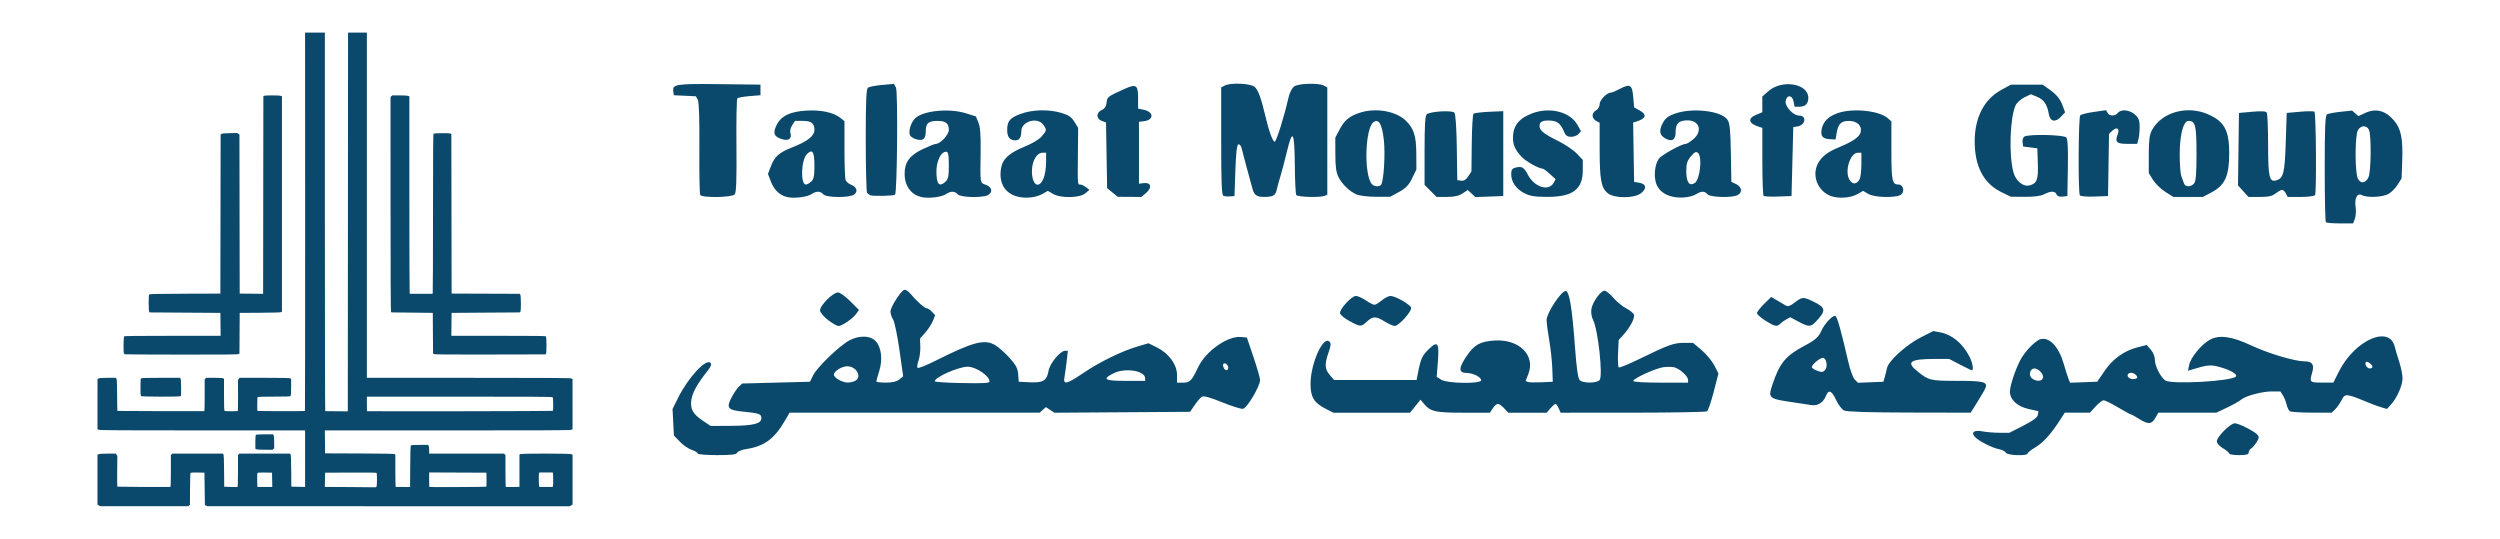 <svg xmlns:inkscape="http://www.inkscape.org/namespaces/inkscape" xmlns:sodipodi="http://sodipodi.sourceforge.net/DTD/sodipodi-0.dtd" xmlns="http://www.w3.org/2000/svg" xmlns:svg="http://www.w3.org/2000/svg" width="200" height="43.109" viewBox="0 0 200 43.109" fill="none" id="svg28" sodipodi:docname="talaat mostafa.svg" inkscape:version="1.1.1 (3bf5ae0d25, 2021-09-20)"><defs id="defs32"></defs><g id="g31526" transform="translate(-1.791)"><path style="fill:#0b496c;fill-opacity:1;stroke-width:0.039" d="m 9.695,40.432 -0.106,-0.066 v -1.993 -1.993 l 0.098,-0.045 c 0.062,-0.028 0.334,-0.045 0.733,-0.045 h 0.635 l 0.062,0.095 0.062,0.095 -0.012,1.216 c -0.007,0.669 -0.003,1.225 0.009,1.237 0.015,0.015 3.447,0.033 4.236,0.023 0.038,-4.33e-4 0.048,-0.281 0.048,-1.273 v -1.272 l 0.061,-0.061 0.061,-0.061 h 2.02 2.02 l 0.043,0.052 c 0.029,0.035 0.046,0.463 0.053,1.323 l 0.01,1.271 0.513,0.019 c 0.282,0.011 0.53,0.014 0.55,0.006 0.024,-0.008 0.038,-0.488 0.038,-1.282 v -1.269 l 0.061,-0.061 0.061,-0.061 h 2.02 2.02 l 0.043,0.052 c 0.029,0.035 0.046,0.463 0.053,1.323 l 0.01,1.271 0.55,0.011 0.55,0.011 v -2.261 -2.261 h -8.176 c -6.266,0 -8.206,-0.011 -8.304,-0.046 l -0.128,-0.046 2.16e-4,-2.01 2.17e-4,-2.01 0.104,-0.048 c 0.07,-0.032 0.31,-0.048 0.729,-0.048 h 0.625 l 0.053,0.064 c 0.042,0.051 0.054,0.319 0.06,1.317 0.004,0.689 0.014,1.26 0.023,1.269 0.011,0.011 6.379,0.026 6.933,0.017 0.038,-6.5e-4 0.048,-0.281 0.048,-1.273 v -1.272 l 0.061,-0.061 0.061,-0.061 h 0.637 c 0.365,0 0.669,0.017 0.712,0.04 l 0.075,0.04 v 1.271 c 0,0.901 0.013,1.279 0.044,1.298 0.05,0.031 1.03,0.037 1.061,0.007 0.011,-0.011 0.019,-0.574 0.017,-1.251 l -0.003,-1.231 0.061,-0.087 0.061,-0.087 h 1.99 c 1.298,0 2.016,0.014 2.064,0.04 l 0.075,0.04 v 0.667 c 0,0.467 -0.014,0.681 -0.046,0.713 -0.034,0.034 -0.383,0.046 -1.33,0.046 -0.756,0 -1.293,0.015 -1.306,0.036 -0.028,0.046 -0.041,1.077 -0.013,1.104 0.024,0.024 3.778,0.031 3.801,0.008 0.009,-0.009 0.016,-6.823 0.015,-15.144 L 26.197,2.609 H 26.989 27.781 V 17.75 c 0,8.328 0.013,15.141 0.029,15.142 0.016,4.33e-4 0.429,0.004 0.917,0.008 l 0.888,0.007 0.01,-15.149 0.01,-15.149 h 0.753 0.753 V 16.418 30.226 h 8.123 c 6.417,0 8.145,0.01 8.227,0.048 l 0.104,0.048 4.33e-4,2.01 4.33e-4,2.01 -0.128,0.046 c -0.099,0.036 -2.394,0.046 -9.908,0.046 h -9.78 l 0.01,0.917 0.01,0.917 2.758,0.01 c 1.959,0.007 2.773,0.022 2.81,0.053 l 0.052,0.043 v 1.289 c 0,0.709 0.013,1.29 0.029,1.29 0.016,4.33e-4 0.281,0.002 0.589,0.004 l 0.56,0.003 0.01,-1.633 c 0.007,-1.127 0.023,-1.649 0.053,-1.684 0.033,-0.04 0.2,-0.052 0.713,-0.052 h 0.67 l 0.04,0.075 c 0.022,0.041 0.04,0.198 0.04,0.348 v 0.273 h 2.991 2.991 l 0.061,0.061 0.061,0.061 v 1.269 c 0,0.797 0.014,1.273 0.038,1.282 0.021,0.007 0.273,0.008 0.56,0.001 l 0.522,-0.012 v -1.29 -1.29 l 0.075,-0.04 c 0.11,-0.059 3.945,-0.055 4.076,0.005 l 0.098,0.045 v 1.994 1.994 l -0.112,0.066 -0.112,0.066 -14.498,-6.5e-4 -14.498,-6.49e-4 -0.097,-0.049 -0.097,-0.049 -0.019,-1.293 -0.019,-1.293 -0.538,-0.011 c -0.296,-0.006 -0.553,0.005 -0.572,0.023 -0.019,0.019 -0.038,0.603 -0.042,1.298 l -0.007,1.264 -0.075,0.055 -0.075,0.055 -3.517,-0.001 -3.517,-0.001 -0.106,-0.066 z M 31.914,38.917 c 0.045,-0.085 0.049,-1.004 0.004,-1.076 -0.021,-0.034 -0.542,-0.043 -2.073,-0.035 l -2.045,0.01 -0.011,0.569 -0.011,0.569 2.019,0.01 c 1.111,0.006 2.032,0.015 2.047,0.02 0.015,0.005 0.046,-0.025 0.069,-0.067 z m 8.76,0.019 c 0.038,-0.014 0.047,-0.15 0.039,-0.569 l -0.011,-0.551 -2.289,-0.01 -2.289,-0.01 v 0.573 c 0,0.315 0.007,0.58 0.016,0.589 0.022,0.022 4.472,6.49e-4 4.533,-0.022 z m -17.111,-0.551 -0.011,-0.57 -0.564,-0.011 c -0.423,-0.008 -0.573,0.002 -0.599,0.039 -0.019,0.027 -0.029,0.288 -0.022,0.58 l 0.013,0.531 h 0.597 0.597 z m 22.465,0.502 c 0.026,-0.083 0.024,-0.93 -0.002,-1.024 l -0.019,-0.068 h -0.536 -0.536 l -0.025,0.077 c -0.026,0.082 -0.02,0.9 0.008,1.014 l 0.016,0.068 h 0.536 0.536 l 0.021,-0.068 z m -0.011,-6.019 c 0.049,-0.03 0.037,-1.028 -0.013,-1.088 -0.032,-0.038 -1.569,-0.048 -7.451,-0.048 h -7.411 v 0.573 c 0,0.315 0.007,0.58 0.016,0.589 0.025,0.025 14.819,-4.33e-4 14.859,-0.025 z m -23.73,3.07 -0.068,-0.039 v -0.531 c 0,-0.362 0.015,-0.546 0.046,-0.577 0.032,-0.032 0.246,-0.046 0.713,-0.046 h 0.667 l 0.04,0.075 c 0.022,0.041 0.04,0.292 0.04,0.557 v 0.483 l -0.061,0.061 -0.061,0.061 -0.625,-0.001 c -0.352,-6.49e-4 -0.654,-0.018 -0.692,-0.041 z m -9.214,-4.253 c -0.032,-0.032 -0.046,-0.245 -0.046,-0.707 0,-0.462 0.014,-0.674 0.046,-0.707 0.034,-0.034 0.438,-0.046 1.579,-0.046 h 1.533 l 0.048,0.057 c 0.05,0.061 0.068,1.332 0.02,1.41 -0.037,0.06 -3.119,0.053 -3.179,-0.007 z m -1.282,-3.342 c -0.032,-0.012 -0.071,-0.041 -0.086,-0.065 -0.05,-0.075 -0.035,-1.316 0.017,-1.367 0.035,-0.035 0.95,-0.046 3.883,-0.046 h 3.836 l -0.01,-0.917 -0.01,-0.917 -2.831,-0.019 -2.831,-0.019 -0.037,-0.058 c -0.02,-0.032 -0.037,-0.347 -0.037,-0.7 -4.33e-4,-0.491 0.012,-0.652 0.051,-0.685 0.037,-0.031 0.866,-0.046 2.868,-0.053 l 2.816,-0.01 0.01,-6.359 0.01,-6.359 0.063,-0.053 c 0.046,-0.038 0.226,-0.056 0.662,-0.063 l 0.599,-0.011 0.091,0.059 0.091,0.059 0.01,6.363 0.01,6.363 0.937,0.01 0.937,0.01 3.7e-5,-0.068 c 2.8e-5,-0.038 0.004,-3.593 0.01,-7.901 l 0.01,-7.833 0.058,-0.037 c 0.077,-0.048 1.203,-0.048 1.33,-1.53e-4 l 0.099,0.038 v 8.61 8.61 l -0.052,0.043 c -0.036,0.03 -0.559,0.046 -1.69,0.053 l -1.638,0.01 -0.01,1.622 -0.01,1.622 -0.065,0.048 c -0.051,0.038 -1.018,0.048 -4.548,0.045 -2.466,-0.002 -4.509,-0.013 -4.541,-0.025 z m 24.709,-0.02 -0.066,-0.049 -0.01,-1.622 -0.01,-1.622 -1.653,-0.019 -1.653,-0.019 -0.037,-0.058 c -0.023,-0.036 -0.037,-3.294 -0.037,-8.617 l -6.49e-4,-8.559 0.071,-0.064 0.071,-0.064 h 0.583 c 0.321,0 0.628,0.017 0.683,0.038 l 0.099,0.038 v 7.839 c 0,4.311 0.011,7.866 0.023,7.9 l 0.023,0.061 h 0.899 0.899 l 0.023,-0.061 c 0.013,-0.034 0.023,-2.909 0.023,-6.39 0,-5.021 0.01,-6.335 0.048,-6.36 0.075,-0.048 1.256,-0.058 1.344,-0.012 l 0.076,0.04 0.01,6.381 0.01,6.381 2.723,0.01 2.723,0.01 0.048,0.065 c 0.058,0.079 0.068,1.273 0.01,1.364 l -0.037,0.058 -2.734,0.019 -2.734,0.019 -0.01,0.917 -0.01,0.917 h 3.759 c 2.872,0 3.77,0.011 3.805,0.046 0.057,0.057 0.064,1.294 0.009,1.383 l -0.037,0.058 -4.435,0.01 c -3.524,0.008 -4.449,0 -4.501,-0.039 z" id="path22647" sodipodi:nodetypes="ccccssccccccscccccssccsscccccsscccccsccccsscscscscccsscsscscccsccssssssccccssscccccccsscccsscccsscsccccsscsscccccssccccsscccccccccccsssccccccccsscccsscccscccscccccscscccccccccsscccccssscscssccssscssccccccsssscsssssssscccccscsscccssccccccccccsccccsscccscssccccccsccccsscssccccssscccccsscccccssscscc"></path><path style="fill:#0b496c;fill-opacity:1;stroke-width:0.141" d="m 57.608,36.28 c 0,-0.072 -0.212,-0.2 -0.47,-0.286 -0.259,-0.085 -0.687,-0.379 -0.953,-0.653 l -0.482,-0.498 -0.054,-1.063 -0.054,-1.063 0.436,-0.877 c 0.808,-1.628 2.236,-3.175 2.596,-2.814 0.114,0.114 0.045,0.296 -0.255,0.673 -0.795,1 -1.181,1.695 -1.271,2.291 -0.112,0.734 0.119,1.141 0.96,1.698 l 0.588,0.389 1.637,-0.01 c 1.766,-0.01 2.415,-0.174 2.415,-0.608 0,-0.341 -0.158,-0.4 -1.398,-0.522 -1.292,-0.127 -1.433,-0.289 -0.991,-1.133 0.185,-0.353 0.455,-0.75 0.599,-0.883 l 0.262,-0.24 2.709,-0.071 2.709,-0.071 0.253,-0.518 c 0.315,-0.644 2.158,-2.413 2.919,-2.801 0.786,-0.401 1.629,-0.381 2.058,0.047 0.476,0.476 0.603,1.481 0.307,2.421 -0.127,0.404 -0.231,0.776 -0.231,0.828 0,0.052 0.343,0.094 0.762,0.094 0.521,0 0.861,-0.08 1.074,-0.252 l 0.312,-0.252 -0.299,-2.112 C 73.581,26.831 73.352,25.737 73.238,25.562 c -0.115,-0.175 -0.209,-0.463 -0.209,-0.639 0,-0.349 0.808,-1.624 1.1,-1.736 0.099,-0.038 0.322,0.101 0.496,0.309 0.498,0.598 1.142,1.172 1.315,1.172 0.087,0 0.273,0.126 0.412,0.279 l 0.253,0.279 -0.189,0.456 c -0.104,0.251 -0.377,0.67 -0.607,0.932 l -0.418,0.477 0.025,0.648 c 0.013,0.356 -0.052,0.86 -0.146,1.119 -0.094,0.259 -0.126,0.516 -0.071,0.571 0.055,0.055 0.688,-0.196 1.407,-0.557 3.063,-1.539 3.97,-1.773 4.827,-1.243 0.275,0.17 0.786,0.627 1.135,1.015 0.505,0.562 0.644,0.828 0.678,1.301 l 0.043,0.595 0.901,0.043 c 1.059,0.05 1.353,-0.135 1.489,-0.933 0.098,-0.577 0.931,-1.585 1.311,-1.585 h 0.23 l -0.092,0.814 c -0.05,0.447 -0.13,1.02 -0.177,1.273 -0.123,0.661 0.153,0.604 1.504,-0.311 1.315,-0.89 3.083,-1.756 4.34,-2.124 l 0.875,-0.257 0.68,0.338 c 0.945,0.469 1.602,1.367 1.602,2.188 v 0.626 h 0.478 c 0.558,0 0.695,-0.14 1.219,-1.247 0.602,-1.273 2.356,-2.508 3.419,-2.406 l 0.473,0.045 0.527,1.556 c 0.29,0.856 0.528,1.684 0.528,1.839 0.002,0.492 -1.044,2.259 -1.365,2.306 -0.159,0.024 -0.913,-0.213 -1.675,-0.525 -0.92,-0.377 -1.457,-0.528 -1.6,-0.448 -0.118,0.066 -0.382,0.366 -0.586,0.667 l -0.371,0.546 -5.427,0.037 -5.427,0.037 -0.343,-0.225 -0.343,-0.225 -0.247,0.223 -0.247,0.223 H 74.96 64.958 l -0.386,0.659 c -0.846,1.446 -1.654,2.036 -3.082,2.25 -0.358,0.054 -0.684,0.185 -0.725,0.292 -0.057,0.148 -0.439,0.194 -1.616,0.194 -0.848,0 -1.541,-0.059 -1.541,-0.131 z m 23.344,-5.765 c 0,-0.442 -1.087,-1.178 -1.741,-1.178 -0.734,0 -2.626,0.834 -2.641,1.163 -0.003,0.056 0.903,0.12 2.012,0.141 1.937,0.038 2.37,0.015 2.37,-0.127 z m -10.743,-0.051 c 0.568,-0.304 0.097,-1.162 -0.639,-1.162 -0.439,0 -1.068,0.395 -1.068,0.671 0,0.249 0.657,0.624 1.106,0.632 0.18,0.003 0.451,-0.06 0.601,-0.141 z m 23.193,-0.199 c 0,-0.615 -1.613,-0.867 -2.538,-0.397 -0.933,0.474 -0.728,0.601 0.97,0.601 h 1.568 z m 6.649,-0.849 c 0,-0.225 -0.257,-0.435 -0.381,-0.312 -0.116,0.116 0.065,0.515 0.235,0.515 0.08,0 0.146,-0.092 0.146,-0.204 z m 62.206,6.8 c -0.041,-0.107 -0.298,-0.236 -0.571,-0.288 -0.545,-0.102 -1.666,-0.684 -1.929,-1.002 -0.294,-0.354 -0.02,-0.54 0.618,-0.418 0.321,0.061 0.938,0.113 1.371,0.114 l 0.788,0.003 1.122,-0.572 c 0.787,-0.401 1.135,-0.659 1.165,-0.864 l 0.044,-0.293 -0.794,-0.178 c -0.906,-0.203 -1.486,-0.746 -1.486,-1.391 0,-0.454 0.404,-1.686 0.817,-2.494 0.365,-0.714 1.218,-1.593 1.651,-1.702 0.707,-0.177 1.449,0.625 1.841,1.991 0.134,0.467 0.301,0.995 0.372,1.173 l 0.128,0.324 1.088,-0.041 1.088,-0.041 0.578,-0.849 c 0.667,-0.979 1.563,-1.625 2.637,-1.9 l 0.745,-0.191 0.328,0.381 c 0.194,0.226 0.328,0.565 0.328,0.833 0,0.471 0.426,1.315 0.817,1.619 0.438,0.341 5.269,0.079 5.656,-0.307 0.165,-0.165 -0.387,-0.498 -1.23,-0.743 -0.766,-0.223 -1.035,-0.202 -2.259,0.176 l -0.34,0.105 0.095,-0.477 c 0.117,-0.582 0.982,-1.633 1.65,-2.003 0.751,-0.416 1.769,-0.275 3.322,0.458 1.327,0.627 3.48,1.269 4.255,1.269 0.614,0 0.797,0.252 0.623,0.859 -0.235,0.82 -0.218,0.839 0.772,0.839 h 0.911 l 0.445,-0.884 c 1.27,-2.522 4.056,-3.75 4.471,-1.971 0.049,0.209 0.208,0.743 0.354,1.188 0.146,0.445 0.265,1.043 0.265,1.329 0,0.569 -0.454,1.591 -0.939,2.114 l -0.309,0.334 -0.402,-0.118 c -0.221,-0.065 -0.561,-0.184 -0.755,-0.263 -2.18,-0.894 -2.176,-0.893 -2.48,-0.305 -0.123,0.238 -0.347,0.556 -0.499,0.707 l -0.275,0.275 -1.592,-0.002 c -0.875,-0.002 -1.666,-0.05 -1.757,-0.108 -0.091,-0.058 -0.21,-0.296 -0.264,-0.528 -0.054,-0.233 -0.188,-0.566 -0.297,-0.741 l -0.199,-0.318 h -0.713 c -0.716,0 -2.015,0.338 -2.373,0.617 -0.263,0.205 -0.685,0.44 -1.418,0.787 l -0.619,0.294 h -2.323 -2.323 l -0.241,0.424 c -0.294,0.517 -0.573,0.532 -1.302,0.072 -0.308,-0.195 -0.598,-0.354 -0.644,-0.354 -0.046,0 -0.513,-0.255 -1.037,-0.566 -0.524,-0.311 -1.04,-0.566 -1.147,-0.566 -0.107,0 -0.398,0.223 -0.647,0.495 l -0.454,0.495 h -1.005 -1.005 l -0.387,0.601 c -0.713,1.107 -1.356,1.816 -1.974,2.179 -0.337,0.198 -0.613,0.417 -0.613,0.487 0,0.218 -1.657,0.155 -1.742,-0.066 z m 2.966,-5.965 c 0.104,-0.27 -0.332,-0.773 -0.671,-0.773 -0.373,0 -0.508,0.57 -0.19,0.803 0.344,0.252 0.758,0.237 0.861,-0.03 z m 7.547,-0.048 c 0,-0.222 -0.383,-0.449 -0.61,-0.362 -0.325,0.125 -0.123,0.486 0.271,0.486 0.186,0 0.339,-0.056 0.339,-0.124 z m 18.817,-0.849 c 0,-0.178 -0.415,-0.498 -0.516,-0.397 -0.145,0.145 0.071,0.521 0.299,0.521 0.119,0 0.217,-0.056 0.217,-0.124 z m -11.46,6.929 c 0,-0.07 -0.223,-0.259 -0.495,-0.42 -0.292,-0.172 -0.495,-0.403 -0.495,-0.563 0,-0.351 1.084,-1.436 1.434,-1.436 0.323,0 1.593,0.646 1.828,0.929 0.131,0.158 0.113,0.286 -0.084,0.591 -0.138,0.214 -0.337,0.441 -0.441,0.503 -0.104,0.062 -0.19,0.205 -0.19,0.318 0,0.154 -0.193,0.205 -0.778,0.205 -0.428,0 -0.778,-0.057 -0.778,-0.128 z m -72.292,-3.586 c -0.925,-0.472 -1.206,-0.939 -1.202,-1.991 0.007,-1.632 1.014,-3.874 1.516,-3.373 0.134,0.134 0.119,0.32 -0.073,0.859 -0.33,0.928 -0.307,1.338 0.097,1.809 l 0.341,0.397 h 3.302 3.302 l 0.154,-0.78 c 0.185,-0.938 0.326,-1.216 0.883,-1.746 0.649,-0.618 0.782,-0.412 0.668,1.038 l -0.096,1.232 0.358,0.234 c 0.47,0.308 3.197,0.347 3.197,0.046 0,-0.261 -0.641,-0.579 -1.179,-0.585 -0.636,-0.007 -0.632,-0.4 0.014,-1.348 0.624,-0.916 1.077,-1.169 2.232,-1.247 1.967,-0.132 3.296,1.182 2.709,2.678 l -0.221,0.564 0.183,0.07 c 0.101,0.039 0.59,0.051 1.088,0.028 l 0.905,-0.043 -0.038,-1.061 c -0.021,-0.584 -0.132,-1.602 -0.247,-2.264 -0.115,-0.661 -0.21,-1.39 -0.21,-1.62 0,-0.554 1.208,-2.375 1.535,-2.312 0.298,0.057 0.502,1.309 0.742,4.547 0.123,1.662 0.236,2.443 0.375,2.582 0.266,0.266 1.367,0.258 1.591,-0.01 0.277,-0.333 -0.126,-4.032 -0.522,-4.8 -0.128,-0.248 -0.182,-0.598 -0.136,-0.881 0.09,-0.556 0.744,-1.466 1.053,-1.466 0.119,0 0.437,0.257 0.706,0.571 0.269,0.314 0.729,0.693 1.022,0.843 0.293,0.15 0.574,0.377 0.623,0.506 0.098,0.256 -0.318,1.038 -0.873,1.643 l -0.349,0.38 -0.051,1.064 c -0.028,0.585 0,1.095 0.063,1.134 0.063,0.039 0.809,-0.269 1.66,-0.685 2.299,-1.123 2.739,-1.282 3.543,-1.282 h 0.733 l 0.686,0.581 c 0.377,0.32 0.835,0.871 1.017,1.225 l 0.331,0.644 -0.377,1.461 c -0.208,0.804 -0.452,1.509 -0.543,1.567 -0.091,0.058 -2.761,0.106 -5.934,0.108 l -5.768,0.002 -0.161,-0.354 c -0.089,-0.195 -0.203,-0.354 -0.254,-0.354 -0.051,0 -0.232,0.159 -0.401,0.354 l -0.308,0.354 h -1.533 -1.533 l -0.332,-0.354 c -0.183,-0.195 -0.409,-0.354 -0.504,-0.354 -0.094,0 -0.276,0.159 -0.403,0.354 l -0.232,0.354 h -2.126 c -2.255,0 -2.623,-0.084 -3.158,-0.722 l -0.268,-0.32 -0.418,0.521 -0.418,0.521 h -3.069 -3.069 z m 29,-2.306 c 0,-0.287 -0.664,-0.897 -1.094,-1.004 -0.186,-0.047 -0.581,-0.052 -0.877,-0.012 -0.621,0.083 -2.415,0.902 -2.415,1.102 0,0.079 0.904,0.134 2.193,0.134 h 2.193 v -0.219 z m 12.482,2.45 c -0.177,-0.085 -0.463,-0.463 -0.636,-0.839 -0.341,-0.743 -0.607,-0.865 -0.798,-0.366 -0.215,0.562 -0.659,0.854 -1.174,0.771 -0.256,-0.041 -0.923,-0.142 -1.482,-0.223 -1.949,-0.284 -2.002,-0.329 -1.649,-1.393 0.581,-1.751 1.064,-2.336 2.594,-3.141 0.835,-0.439 1.116,-0.692 1.342,-1.21 0.233,-0.534 0.896,-1.238 1.102,-1.169 0.147,0.049 0.476,1.216 1.047,3.712 0.142,0.622 0.373,1.246 0.512,1.385 l 0.254,0.254 1.017,-0.041 1.017,-0.041 0.104,-0.354 c 0.057,-0.195 0.138,-0.523 0.179,-0.73 0.114,-0.569 1.545,-1.875 2.692,-2.457 l 1.012,-0.514 0.556,0.103 c 0.941,0.175 1.797,0.881 2.337,1.93 0.255,0.495 0.362,1.102 0.194,1.102 -0.042,0 -0.468,-0.204 -0.946,-0.453 l -0.87,-0.453 -1.14,0.002 c -2.001,0.003 -2.332,0.241 -1.388,0.998 0.904,0.724 1.029,0.754 3.181,0.754 2.08,0 2.435,0.086 2.265,0.548 -0.046,0.127 -0.334,0.628 -0.638,1.115 l -0.554,0.884 -4.904,-0.01 c -3.248,-0.006 -5.012,-0.062 -5.226,-0.165 z m -1.476,-3.305 c 0.181,-0.323 0.036,-0.906 -0.226,-0.906 -0.238,0 -0.877,0.536 -0.877,0.737 0,0.126 0.51,0.371 0.806,0.386 0.093,0.005 0.227,-0.093 0.296,-0.217 z M 68.053,25.616 c -0.337,-0.256 -0.632,-0.601 -0.656,-0.765 -0.053,-0.364 1.024,-1.457 1.436,-1.457 0.151,0 0.59,0.315 0.975,0.7 l 0.7,0.7 -0.213,0.304 c -0.264,0.377 -1.141,0.984 -1.422,0.984 -0.115,0 -0.484,-0.21 -0.821,-0.466 z m 41.691,0.066 c -0.388,-0.211 -0.726,-0.489 -0.751,-0.619 -0.06,-0.313 0.922,-1.387 1.269,-1.387 0.151,0 0.508,0.159 0.794,0.354 0.286,0.195 0.596,0.354 0.689,0.354 0.093,0 0.358,-0.159 0.589,-0.354 0.231,-0.195 0.546,-0.354 0.7,-0.354 0.373,0 1.541,0.661 1.644,0.93 0.101,0.262 -0.982,1.477 -1.311,1.471 -0.126,-0.003 -0.484,-0.161 -0.795,-0.353 -0.712,-0.439 -0.952,-0.438 -1.428,0.004 -0.468,0.433 -0.521,0.432 -1.4,-0.046 z m 33.281,-0.028 c -0.37,-0.232 -0.672,-0.504 -0.672,-0.605 0,-0.101 0.255,-0.432 0.567,-0.737 l 0.567,-0.554 0.459,0.267 c 0.252,0.147 0.564,0.331 0.694,0.41 0.179,0.109 0.353,0.053 0.733,-0.237 0.598,-0.456 0.684,-0.462 1.451,-0.09 1.056,0.511 1.084,0.734 0.207,1.655 -0.384,0.403 -0.55,0.399 -1.361,-0.032 l -0.659,-0.351 -0.3,0.161 c -0.165,0.088 -0.386,0.246 -0.49,0.351 -0.271,0.271 -0.439,0.238 -1.195,-0.238 z m 44.837,-7.873 c -0.052,-0.052 -0.094,-1.99 -0.094,-4.307 0,-3.217 0.042,-4.238 0.177,-4.323 0.097,-0.061 0.591,-0.154 1.096,-0.208 l 0.92,-0.097 0.251,0.224 0.251,0.224 0.497,-0.237 c 0.895,-0.427 1.67,-0.227 2.377,0.613 0.532,0.633 0.693,1.42 0.635,3.109 l -0.051,1.487 -0.307,0.495 c -0.169,0.272 -0.496,0.607 -0.728,0.743 -0.467,0.275 -1.716,0.336 -2.149,0.104 -0.369,-0.198 -0.601,0.26 -0.494,0.975 0.045,0.299 0.017,0.712 -0.061,0.917 l -0.142,0.373 h -1.041 c -0.573,0 -1.083,-0.042 -1.135,-0.094 z m 3.402,-3.585 c 0.219,-0.433 0.247,-3.433 0.036,-3.828 -0.198,-0.369 -0.651,-0.346 -0.873,0.045 -0.251,0.442 -0.249,3.457 0.004,3.899 0.23,0.404 0.597,0.353 0.834,-0.116 z M 64.898,15.789 c -0.644,-0.092 -1.16,-0.54 -1.427,-1.239 L 63.228,13.915 63.463,13.3 c 0.3,-0.785 0.659,-1.102 1.713,-1.514 1.212,-0.473 1.768,-0.91 1.768,-1.387 0,-0.542 -0.242,-0.728 -0.945,-0.728 h -0.605 l -0.227,0.347 c -0.125,0.191 -0.192,0.461 -0.148,0.601 0.142,0.456 -0.118,0.672 -0.63,0.525 -0.676,-0.194 -0.794,-0.476 -0.473,-1.134 0.362,-0.742 1.098,-1.094 2.436,-1.165 1.139,-0.06 2.113,0.15 2.651,0.573 l 0.347,0.273 v 2.242 c 0,1.233 0.041,2.347 0.09,2.476 0.05,0.129 0.242,0.292 0.428,0.363 0.461,0.175 0.583,0.551 0.256,0.79 -0.377,0.276 -2.239,0.26 -2.472,-0.02 -0.219,-0.263 -0.559,-0.271 -0.923,-0.021 -0.324,0.222 -1.226,0.354 -1.831,0.268 z m 1.788,-1.259 c 0.206,-0.186 0.259,-0.446 0.259,-1.265 0,-1.138 -0.155,-1.38 -0.6,-0.935 -0.467,0.467 -0.532,2.434 -0.081,2.434 0.09,0 0.279,-0.105 0.422,-0.234 z m 8.972,1.26 c -0.927,-0.133 -1.499,-0.859 -1.498,-1.903 0.002,-0.913 0.412,-1.467 1.452,-1.959 0.485,-0.229 0.957,-0.417 1.048,-0.417 0.357,0 1.037,-0.732 1.037,-1.116 0,-0.532 -0.243,-0.723 -0.92,-0.723 -0.691,0 -0.919,0.19 -0.922,0.771 -0.003,0.654 -0.173,0.831 -0.687,0.719 -0.243,-0.053 -0.498,-0.198 -0.567,-0.322 -0.155,-0.277 0.031,-0.972 0.355,-1.33 0.589,-0.651 2.735,-0.881 4.128,-0.442 l 0.776,0.245 0.203,0.486 c 0.147,0.351 0.196,0.999 0.178,2.337 -0.036,2.621 -0.059,2.481 0.427,2.651 0.491,0.171 0.57,0.598 0.151,0.823 -0.437,0.234 -2.206,0.186 -2.414,-0.066 -0.219,-0.263 -0.559,-0.271 -0.924,-0.021 -0.322,0.221 -1.225,0.354 -1.823,0.269 z m 1.78,-1.26 c 0.205,-0.185 0.259,-0.446 0.259,-1.25 0,-1.081 -0.05,-1.23 -0.373,-1.107 -0.33,0.126 -0.618,0.831 -0.618,1.511 0,1.066 0.214,1.314 0.732,0.846 z m 5.918,1.235 c -1.143,-0.225 -1.688,-1.077 -1.479,-2.313 0.126,-0.746 0.662,-1.23 1.925,-1.739 0.571,-0.23 1.133,-0.57 1.332,-0.807 0.406,-0.482 0.41,-0.513 0.124,-0.922 -0.458,-0.653 -1.76,-0.284 -1.76,0.499 0,0.5 -0.158,0.743 -0.482,0.743 -0.439,0 -0.65,-0.264 -0.65,-0.816 0,-0.722 0.208,-0.975 1.066,-1.296 0.942,-0.352 2.257,-0.384 3.284,-0.079 0.556,0.165 0.793,0.328 1.025,0.704 l 0.302,0.489 -0.019,2.02 c -0.025,2.594 -0.031,2.515 0.186,2.515 0.102,0 0.309,0.096 0.46,0.212 l 0.275,0.212 -0.334,0.283 c -0.442,0.375 -1.973,0.399 -2.58,0.04 l -0.411,-0.243 -0.389,0.224 c -0.498,0.287 -1.245,0.396 -1.875,0.272 z m 1.917,-1.492 c 0.113,-0.27 0.205,-0.843 0.205,-1.273 v -0.783 h -0.273 c -0.475,0 -0.859,0.661 -0.859,1.476 0,1.122 0.555,1.469 0.927,0.58 z m 50.43,1.485 c -0.725,-0.132 -1.237,-0.525 -1.424,-1.093 -0.195,-0.592 -0.103,-1.477 0.202,-1.943 0.202,-0.309 1.825,-1.212 2.177,-1.212 0.085,0 0.351,-0.165 0.59,-0.366 0.786,-0.661 0.494,-1.543 -0.501,-1.515 -0.668,0.019 -0.903,0.257 -0.903,0.912 0,0.656 -0.285,0.836 -0.836,0.528 -0.463,-0.259 -0.516,-0.629 -0.181,-1.249 0.198,-0.366 0.436,-0.548 0.958,-0.732 1.41,-0.496 3.74,-0.219 4.213,0.502 0.177,0.27 0.233,0.83 0.263,2.65 l 0.039,2.308 0.389,0.186 c 0.455,0.218 0.513,0.66 0.115,0.873 -0.437,0.234 -2.206,0.186 -2.414,-0.066 -0.219,-0.264 -0.484,-0.269 -0.889,-0.017 -0.4,0.249 -1.165,0.348 -1.799,0.233 z m 1.665,-1.112 c 0.425,-0.27 0.624,-2.114 0.261,-2.415 -0.155,-0.129 -0.274,-0.071 -0.566,0.276 -0.295,0.351 -0.37,0.588 -0.37,1.178 0,0.891 0.241,1.235 0.675,0.96 z m 11.175,1.114 c -1.202,-0.232 -1.879,-1.596 -1.323,-2.665 0.291,-0.559 0.763,-0.931 1.64,-1.293 1.164,-0.481 1.688,-0.841 1.785,-1.228 0.127,-0.507 -0.285,-0.902 -0.941,-0.902 -0.618,0 -0.857,0.234 -0.979,0.962 l -0.088,0.523 -0.474,-0.023 c -0.57,-0.028 -0.746,-0.258 -0.632,-0.826 0.12,-0.593 0.548,-1.009 1.301,-1.266 1.212,-0.413 3.322,-0.187 4.002,0.429 l 0.27,0.244 v 2.355 c 0,2.425 0.058,2.694 0.585,2.694 0.368,0 0.499,0.572 0.184,0.803 -0.385,0.282 -2.113,0.245 -2.621,-0.055 l -0.411,-0.243 -0.389,0.224 c -0.505,0.292 -1.246,0.395 -1.909,0.267 z m 2.02,-1.428 c 0.076,-0.141 0.138,-0.675 0.138,-1.186 v -0.929 h -0.28 c -0.629,0 -1.089,1.528 -0.658,2.185 0.252,0.385 0.571,0.357 0.8,-0.071 z M 57.811,15.598 C 57.757,15.512 57.725,13.827 57.74,11.854 57.756,9.533 57.712,8.168 57.615,7.986 L 57.463,7.703 56.581,7.661 55.698,7.619 55.656,7.324 C 55.571,6.735 55.835,6.692 59.323,6.732 l 3.307,0.038 v 0.424 0.424 l -0.873,0.071 c -0.48,0.039 -0.92,0.118 -0.978,0.176 -0.058,0.058 -0.09,1.765 -0.072,3.794 0.024,2.689 -0.013,3.743 -0.136,3.891 -0.21,0.252 -2.608,0.293 -2.761,0.047 z m 13.627,0.029 C 71.34,15.596 71.214,15.5 71.156,15.415 71.099,15.329 71.052,13.436 71.05,11.209 c -0.002,-3.074 0.04,-4.084 0.175,-4.19 0.097,-0.077 0.606,-0.177 1.13,-0.224 l 0.953,-0.085 0.161,0.301 c 0.166,0.311 0.097,8.394 -0.073,8.564 -0.094,0.094 -1.695,0.135 -1.959,0.051 z m 19.347,-0.229 -0.424,-0.346 -0.044,-2.626 -0.044,-2.626 -0.345,-0.131 c -0.455,-0.173 -0.454,-0.66 0.002,-0.868 0.239,-0.109 0.359,-0.293 0.389,-0.594 0.045,-0.454 0.081,-0.482 1.425,-1.088 0.944,-0.426 1.094,-0.328 1.094,0.713 v 0.857 l 0.421,0.084 c 0.855,0.171 0.875,0.828 0.028,0.926 l -0.379,0.044 v 2.476 2.476 l 0.39,-0.046 c 0.577,-0.068 0.682,0.354 0.192,0.775 l -0.385,0.331 -0.947,-0.005 -0.947,-0.005 -0.424,-0.346 z m 8.878,0.266 c -0.136,-0.057 -0.177,-1.068 -0.177,-4.373 V 6.993 l 0.274,-0.146 c 0.465,-0.249 2.057,-0.182 2.4,0.101 0.272,0.225 0.537,0.942 0.851,2.299 0.278,1.205 0.615,2.133 0.758,2.086 0.145,-0.048 0.756,-2.005 1.106,-3.536 0.091,-0.399 0.276,-0.758 0.456,-0.884 0.353,-0.247 1.949,-0.291 2.371,-0.066 l 0.274,0.146 v 4.295 4.295 l -0.224,0.086 c -0.389,0.149 -2.159,0.095 -2.261,-0.07 -0.053,-0.086 -0.104,-1.131 -0.114,-2.322 -0.024,-2.825 -0.176,-3.066 -0.658,-1.046 -0.156,0.654 -0.373,1.476 -0.482,1.826 -0.109,0.35 -0.24,0.827 -0.292,1.06 -0.118,0.531 -0.279,0.633 -1.009,0.636 -0.597,0.002 -0.799,-0.134 -0.941,-0.634 -0.216,-0.761 -0.784,-2.876 -0.867,-3.229 -0.052,-0.222 -0.17,-0.374 -0.266,-0.342 -0.119,0.04 -0.193,0.677 -0.242,2.097 l -0.071,2.04 -0.354,0.027 c -0.195,0.015 -0.433,-0.006 -0.531,-0.047 z m 10.646,-0.109 c -0.56,-0.248 -1.116,-0.782 -1.43,-1.373 -0.192,-0.362 -0.256,-0.808 -0.259,-1.823 l -0.005,-1.344 0.324,-0.62 c 0.397,-0.76 0.759,-1.072 1.572,-1.355 1.27,-0.442 2.917,-0.176 3.734,0.601 0.648,0.618 0.845,1.229 0.851,2.647 l 0.006,1.273 -0.345,0.707 c -0.27,0.554 -0.498,0.791 -1.052,1.093 l -0.707,0.386 -1.132,-0.002 c -0.629,-0.002 -1.32,-0.086 -1.556,-0.19 z m 1.978,-0.787 c 0.209,-0.338 0.336,-2.481 0.212,-3.568 -0.144,-1.265 -0.391,-1.707 -0.807,-1.444 -0.693,0.437 -0.81,4.179 -0.156,4.968 0.178,0.215 0.629,0.242 0.751,0.045 z m 3.95,0.505 -0.481,-0.481 v -2.756 c 0,-2.036 0.046,-2.792 0.177,-2.895 0.299,-0.235 2.04,-0.334 2.213,-0.126 0.091,0.109 0.165,1.216 0.189,2.788 l 0.039,2.607 0.309,0.044 c 0.211,0.03 0.391,-0.08 0.566,-0.347 l 0.257,-0.391 0.025,-2.253 c 0.014,-1.239 0.078,-2.302 0.141,-2.362 0.064,-0.06 0.626,-0.132 1.248,-0.159 l 1.132,-0.049 v 3.395 3.395 l -1.116,0.042 -1.116,0.042 -0.303,-0.284 -0.303,-0.284 -0.42,0.277 c -0.296,0.195 -0.665,0.277 -1.248,0.278 l -0.828,0.002 -0.481,-0.481 z m 7.498,0.18 c -0.666,-0.341 -1.047,-0.895 -1.047,-1.522 0,-0.344 0.073,-0.454 0.348,-0.523 0.507,-0.127 0.672,-0.031 0.992,0.581 0.52,0.994 1.673,1.347 2.058,0.629 l 0.152,-0.284 -0.462,-0.422 c -0.254,-0.232 -0.515,-0.422 -0.58,-0.422 -0.304,0 -1.343,-0.585 -1.677,-0.944 -0.519,-0.559 -0.689,-0.937 -0.689,-1.53 0,-0.954 0.485,-1.563 1.561,-1.959 1.4,-0.516 3.006,-0.105 3.584,0.915 l 0.292,0.515 -0.189,0.228 c -0.104,0.125 -0.371,0.228 -0.594,0.228 -0.323,0 -0.444,-0.093 -0.597,-0.46 -0.256,-0.612 -0.529,-0.817 -1.117,-0.839 -0.59,-0.022 -0.817,0.099 -0.817,0.437 0,0.353 0.362,0.644 1.496,1.2 0.539,0.265 1.202,0.713 1.473,0.997 l 0.493,0.515 v 0.818 c 0,1.541 -0.804,2.144 -2.855,2.14 -0.982,-0.002 -1.366,-0.064 -1.824,-0.299 z m 6.688,0.012 c -0.535,-0.42 -0.659,-1.078 -0.66,-3.49 l -0.002,-2.153 -0.283,-0.151 c -0.156,-0.083 -0.283,-0.274 -0.283,-0.424 0,-0.15 0.127,-0.341 0.283,-0.424 0.162,-0.087 0.283,-0.296 0.283,-0.49 0,-0.333 0.58,-0.925 0.905,-0.925 0.088,0 0.404,-0.131 0.702,-0.291 0.828,-0.444 0.998,-0.344 1.081,0.635 l 0.071,0.837 0.424,0.234 c 0.631,0.348 0.545,0.659 -0.251,0.905 l -0.251,0.078 0.039,2.372 0.039,2.372 0.423,0.073 c 0.552,0.096 0.61,0.457 0.131,0.833 -0.538,0.423 -2.119,0.429 -2.652,0.01 z m 12.455,0.201 c -0.055,-0.055 -0.1,-1.301 -0.1,-2.769 v -2.669 l -0.248,-0.076 C 141.676,9.887 141.568,9.483 142.273,9.188 l 0.504,-0.211 V 8.348 7.719 l 0.484,-0.425 c 1.097,-0.964 3.195,-0.613 3.195,0.533 0,0.474 -0.239,0.711 -0.718,0.711 h -0.378 l -0.087,-0.435 c -0.105,-0.524 -0.558,-0.53 -0.632,-0.008 -0.06,0.425 0.614,1.15 1.068,1.15 0.658,0 0.527,0.78 -0.147,0.876 l -0.308,0.044 -0.071,2.759 -0.071,2.759 -1.067,0.041 c -0.587,0.022 -1.112,-0.004 -1.167,-0.059 z m 19.002,-0.308 c -1.416,-0.695 -2.134,-2.094 -2.113,-4.12 0.019,-1.873 0.766,-3.296 2.12,-4.04 l 0.77,-0.423 1.273,-0.002 1.273,-0.002 0.495,0.351 c 0.633,0.448 0.911,0.791 1.127,1.387 l 0.173,0.479 -0.327,0.348 c -0.462,0.492 -0.878,0.395 -0.981,-0.23 -0.124,-0.749 -0.388,-1.134 -0.935,-1.362 l -0.495,-0.207 -0.52,0.254 c -0.286,0.14 -0.599,0.421 -0.695,0.625 -0.463,0.977 -0.56,4.004 -0.173,5.388 0.188,0.672 0.773,1.15 1.262,1.032 0.61,-0.147 0.727,-0.451 0.683,-1.767 l -0.04,-1.204 -0.566,-0.071 -0.566,-0.071 -0.048,-0.338 c -0.026,-0.186 0.037,-0.392 0.141,-0.458 0.333,-0.211 3.174,-0.151 3.359,0.071 0.111,0.134 0.15,0.905 0.123,2.44 l -0.039,2.245 -0.39,0.045 c -0.254,0.029 -0.419,-0.032 -0.475,-0.177 -0.107,-0.279 -0.471,-0.283 -0.994,-0.01 -0.266,0.139 -0.795,0.209 -1.537,0.204 l -1.132,-0.007 -0.776,-0.381 z m 6.298,0.263 c -0.146,-0.237 -0.116,-6.248 0.032,-6.397 0.074,-0.074 0.57,-0.196 1.102,-0.272 l 0.968,-0.137 0.121,0.216 c 0.154,0.276 0.586,0.278 0.814,0.003 0.261,-0.314 0.922,-0.257 1.357,0.117 0.305,0.262 0.385,0.457 0.392,0.955 0.005,0.344 -0.038,0.801 -0.095,1.015 l -0.104,0.389 h -0.78 c -0.863,0 -1.013,-0.143 -0.782,-0.749 0.182,-0.477 -0.046,-0.644 -0.419,-0.307 l -0.271,0.245 -0.039,2.492 -0.039,2.492 -1.085,0.041 c -0.635,0.024 -1.122,-0.019 -1.174,-0.104 z m 6.836,-0.273 c -0.353,-0.224 -0.795,-0.654 -0.983,-0.955 l -0.34,-0.548 0.002,-1.486 c 0.002,-1.142 0.059,-1.591 0.249,-1.941 0.785,-1.448 2.827,-2.018 4.52,-1.263 1.288,0.575 1.666,1.281 1.666,3.107 0,1.831 -0.338,2.566 -1.445,3.144 l -0.667,0.348 h -1.18 -1.18 z m 2.303,-0.676 c 0.146,-0.176 0.194,-0.77 0.194,-2.383 0,-2.249 -0.09,-2.617 -0.641,-2.617 -0.413,0 -0.703,1.116 -0.703,2.707 0,0.761 0.059,1.529 0.13,1.708 0.071,0.179 0.165,0.436 0.208,0.573 0.098,0.313 0.557,0.321 0.812,0.014 z m 3.933,0.624 -0.419,-0.459 0.038,-2.901 0.038,-2.901 1.06,-0.095 c 0.746,-0.067 1.091,-0.046 1.165,0.071 0.058,0.091 0.106,1.251 0.107,2.579 0.003,2.623 0.097,3.016 0.685,2.829 0.544,-0.173 0.647,-0.608 0.727,-3.05 l 0.076,-2.334 1.061,-0.096 c 0.584,-0.053 1.106,-0.053 1.16,0 0.127,0.123 0.173,6.463 0.048,6.665 -0.053,0.085 -0.55,0.151 -1.141,0.151 h -1.048 l -0.151,-0.283 c -0.083,-0.156 -0.219,-0.283 -0.301,-0.283 -0.082,0 -0.311,0.127 -0.509,0.283 -0.275,0.216 -0.574,0.283 -1.268,0.283 h -0.908 l -0.419,-0.459 z" id="path27551" sodipodi:nodetypes="ssscccsssssccsssscccssssssscssssssscssccsscssscssscsssscsscssscsssssscccccccccsssssssssssssssssscsssssssssccsscsssssscccsscscsssscsssssscssssscscscccssscssscccsssssscccsssssssssssssscssssssssssssssssscccssscssccsscsscsscssscssssssscscsscsscssccssscccssscsscccccssscssccscssscsssssscccssscssssccsssscsccssssssssscssssssssssssssssssscsssssscssssssscccssscssssscssssssssscsssscsssssscssssssssssssscscssssssscssssssssssssssssssssssscssscsscsssscssssssssssssssscsssssssssssssssscsssscsssscsssscsssssscccsscccssssssscsscsssccccssssscsscccsscccccsscssssssscccsssssscsssscsscsccsssccssccccsssssccsssscssccsscccccccsccccssssscsssssscssssssscssscccssssssscsscccsscccscsscccssscsssscccscccsscccsscssscscssscccsssscscsscccssscssscscsssccccssssccsssscccscsssssccccccsscsscscsscssssccc"></path></g></svg>